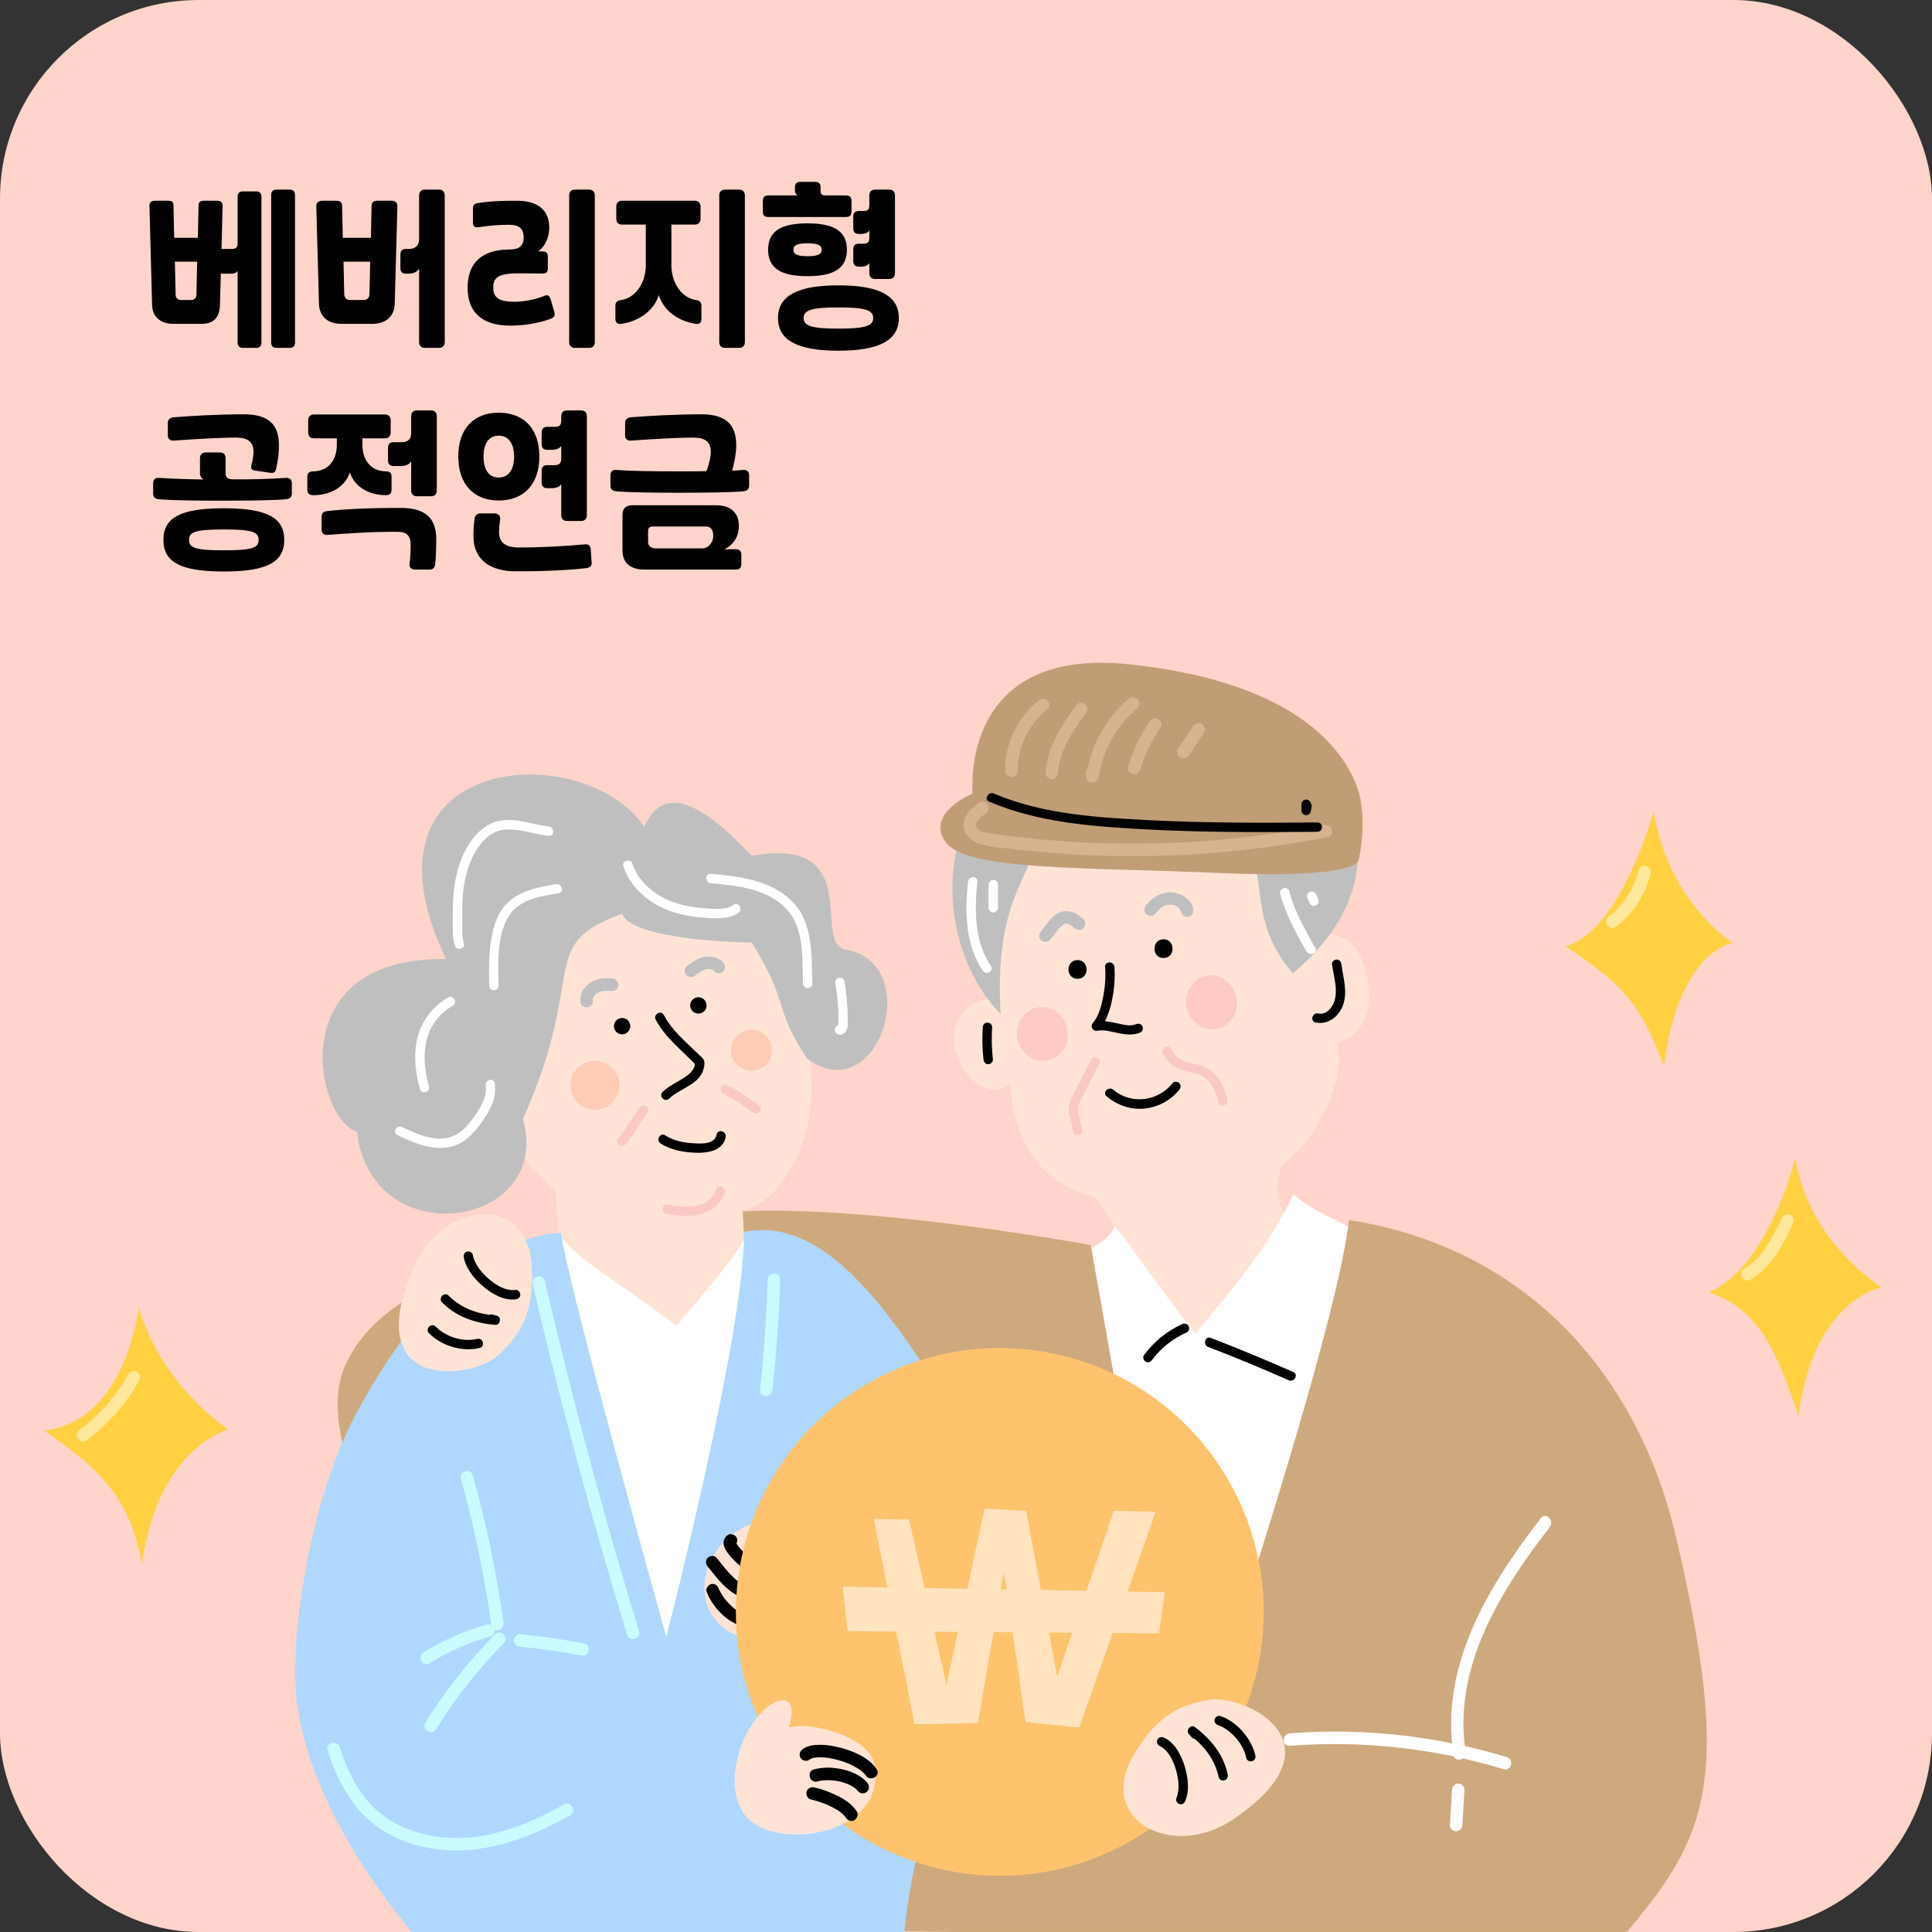 <svg width="350" height="350" viewBox="0 0 350 350" fill="none" xmlns="http://www.w3.org/2000/svg">
<rect x="0" y="0" width="350" height="350" fill="#333333" stroke="none"/>
<g clip-path="url(#clip0_644_1868)">
<rect width="350" height="350" rx="36" fill="#FFD4CA"/>
<path d="M264.358 291.688C259.363 269.442 270.463 229.809 248.761 229.13C237.887 228.79 228.101 219.287 232.462 210.792C238.012 207.076 244.083 195.92 242.18 188.999C248.353 186.915 248.591 181.161 247.538 176.505C246.212 170.604 242.916 168.123 237.298 169.845C229.46 150.929 214.746 134.29 194.256 141.72C182.85 145.866 171.399 160.953 179.112 180.9C166.075 183.913 176.088 201.764 182.963 196.418C184.164 209.67 190.394 214.779 198.583 216.965C210.182 233.094 199.727 233.321 188.661 241.544C163.866 259.973 183.835 292.957 187.131 323.686C195.91 327.889 223.174 312.824 238.589 305.326C288.348 315.542 264.358 291.688 264.358 291.688Z" fill="#FFE4D6"/>
<path d="M276.84 312.293C277.044 311.738 205.153 334.663 203.805 334.969C190.632 309.235 177.787 251.751 192.116 231.023C195.548 226.061 200.396 225.937 201.981 222.097C204.666 225.427 212.085 236.142 216.57 241.658C220.671 236.403 229.766 226.548 234.297 216.32C237.287 219.277 244.117 221.893 246.405 223.343C253.405 227.794 244.763 254.22 248.263 255.93C263.679 262.602 264.052 279.309 271.188 294.17C273.352 298.112 276.84 312.293 276.84 312.293Z" fill="white"/>
<path d="M235.27 132.262C250.969 149.105 248.308 164.453 234.24 176.313C224.634 165.643 231.193 154.52 223.626 155.301C211.303 156.57 195.162 156.83 186.644 148.72C189.793 158.529 179.803 159.039 181.275 183.698C174.638 176.947 171.228 165.677 173.007 155.347C174.57 146.319 179.304 132.059 197.02 136.215C212.084 126.848 226.005 136.748 235.27 132.262Z" fill="#BFBFBF"/>
<path d="M303.492 277.893C297.217 251.411 278.63 226.39 244.377 221.021C241.863 243.459 214.848 322.804 214.848 322.804L197.597 225.552C197.597 225.552 143.398 215.584 123.803 220.874C107.707 225.212 70.465 227.647 62.287 247.968C51.945 273.634 116.078 349.717 145.211 349.717C153.026 349.717 172.882 349.989 172.882 349.989C172.882 349.989 251.83 349.989 294.725 349.989C309.144 332.794 314.128 322.804 303.492 277.893Z" fill="#CEA97D"/>
<path d="M195.207 177.322C197.393 177.322 197.393 173.924 195.207 173.924C193.021 173.924 193.01 177.322 195.207 177.322Z" fill="black"/>
<path d="M210.782 173.56C212.968 173.56 212.968 170.162 210.782 170.162C208.596 170.162 208.596 173.56 210.782 173.56Z" fill="black"/>
<path d="M200.203 175.169C200.339 176.936 200.203 178.737 199.874 180.481C199.557 182.123 199.104 183.992 197.994 185.306C197.439 185.963 197.971 186.892 198.821 186.722C200.078 186.484 201.426 186.937 202.649 187.175C203.997 187.436 205.322 187.583 206.625 187.028C207.055 186.847 207.135 186.224 206.931 185.861C206.682 185.42 206.183 185.374 205.764 185.555C204.711 185.997 203.34 185.578 202.287 185.363C200.996 185.091 199.682 184.819 198.356 185.08C198.628 185.555 198.911 186.031 199.183 186.496C200.463 184.978 201.086 182.996 201.471 181.081C201.856 179.144 202.038 177.14 201.89 175.169C201.822 174.093 200.123 174.081 200.203 175.169Z" fill="black"/>
<path d="M196.272 166.549C195.57 165.903 194.721 165.258 193.747 165.11C192.931 164.986 192.115 165.122 191.413 165.575C190.813 165.96 190.326 166.481 189.884 167.036C189.624 167.364 189.374 167.693 189.125 168.021C189.069 168.101 189.001 168.18 188.944 168.259C188.797 168.452 189.08 168.089 188.944 168.259C188.819 168.406 188.706 168.565 188.582 168.712C188.196 169.165 188.106 169.879 188.582 170.309C189.001 170.695 189.771 170.796 190.179 170.309C190.428 170.015 190.666 169.709 190.904 169.403C190.994 169.29 191.085 169.165 191.175 169.052C191.232 168.984 191.277 168.916 191.334 168.848C191.357 168.814 191.526 168.61 191.402 168.758C191.277 168.905 191.47 168.667 191.493 168.644C191.538 168.588 191.583 168.531 191.628 168.474C191.719 168.361 191.81 168.259 191.912 168.146C192.104 167.931 192.353 167.75 192.546 167.546C192.365 167.738 192.433 167.636 192.523 167.568C192.58 167.534 192.625 167.5 192.682 167.466C192.738 167.432 192.795 167.41 192.84 167.376C193.022 167.274 192.569 167.455 192.818 167.387C192.886 167.364 192.954 167.353 193.022 167.33C193.135 167.296 193.271 167.342 192.954 167.33C193.078 167.342 193.203 167.319 193.327 167.319C193.554 167.319 193.078 167.262 193.282 167.319C193.361 167.342 193.441 167.353 193.52 167.376C193.554 167.387 193.588 167.398 193.622 167.41C193.735 167.455 193.713 167.444 193.565 167.387C193.622 167.387 193.735 167.466 193.781 167.5C193.939 167.591 194.086 167.693 194.245 167.795C194.449 167.931 194.154 167.716 194.336 167.863C194.449 167.965 194.562 168.055 194.675 168.157C195.117 168.554 195.853 168.622 196.272 168.157C196.669 167.716 196.737 166.979 196.272 166.549Z" fill="#BFBFBF"/>
<path d="M209.264 165.563C209.57 165.167 209.91 164.804 210.295 164.487C210.148 164.612 210.295 164.487 210.363 164.442C210.454 164.385 210.533 164.329 210.623 164.272C210.714 164.227 210.793 164.17 210.884 164.125C210.941 164.091 211.19 164.023 210.918 164.102C211.099 164.045 211.258 163.977 211.439 163.944C211.45 163.944 211.666 163.898 211.666 163.898C211.484 163.921 211.462 163.921 211.586 163.91C211.62 163.91 211.654 163.898 211.699 163.898C211.858 163.887 212.005 163.887 212.164 163.898C212.198 163.898 212.504 163.921 212.288 163.91C212.085 163.898 212.368 163.932 212.413 163.932C212.572 163.966 212.719 164.011 212.866 164.068C212.889 164.079 212.911 164.079 212.923 164.091C213.036 164.136 213.002 164.125 212.832 164.057C212.832 164.057 212.979 164.125 213.002 164.136C213.138 164.204 213.263 164.272 213.376 164.363C213.41 164.385 213.512 164.431 213.523 164.465C213.376 164.351 213.342 164.329 213.432 164.397C213.466 164.419 213.489 164.453 213.523 164.476C213.614 164.555 213.682 164.634 213.761 164.725C213.965 164.929 213.659 164.555 213.75 164.714C213.772 164.759 213.806 164.804 213.84 164.85C213.874 164.895 213.897 164.952 213.931 165.008C214.021 165.155 213.908 165.167 213.908 164.94C213.908 165.031 213.976 165.155 213.999 165.257C214.101 165.846 214.848 166.22 215.392 166.05C216.026 165.846 216.298 165.28 216.185 164.657C215.924 163.185 214.384 162.075 213.002 161.769C210.907 161.304 208.924 162.324 207.644 163.977C207.282 164.442 207.157 165.133 207.644 165.575C208.064 165.937 208.868 166.062 209.264 165.563Z" fill="#BFBFBF"/>
<path d="M214.984 182.554C215.561 185.193 218.053 186.903 220.534 186.348C223.014 185.805 224.555 183.211 223.966 180.572C223.388 177.932 220.908 176.233 218.416 176.777C215.946 177.321 214.406 179.903 214.984 182.554Z" fill="#FDCBC3"/>
<path d="M184.345 188.308C184.923 190.947 187.415 192.646 189.895 192.102C192.376 191.558 193.916 188.976 193.327 186.325C192.75 183.686 190.258 181.987 187.777 182.531C185.297 183.086 183.756 185.669 184.345 188.308Z" fill="#FDCBC3"/>
<path d="M193.587 148.268C197.688 147.01 201.89 145.923 206.217 146.24C210.555 146.569 214.293 148.585 218.438 149.627C221.757 150.454 225.303 150.601 228.576 149.502C232.167 148.302 234.987 145.81 237.252 142.831C237.909 141.959 236.437 141.109 235.78 141.97C233.481 144.994 230.456 147.418 226.684 148.256C223.128 149.049 219.435 148.336 216.071 147.101C212.379 145.742 208.754 144.507 204.778 144.473C200.803 144.428 196.917 145.47 193.146 146.614C192.092 146.942 192.545 148.585 193.587 148.268Z" fill="white"/>
<path d="M231.578 137.326C229.868 139.308 227.761 140.894 225.088 141.165C222.879 141.392 220.682 140.814 218.575 140.225C214.35 139.059 210.125 137.881 205.991 140.01C205.017 140.508 205.877 141.981 206.852 141.483C211.224 139.229 215.834 141.415 220.229 142.411C222.29 142.876 224.419 143.114 226.504 142.649C229.041 142.083 231.114 140.452 232.779 138.526C233.492 137.711 232.292 136.499 231.578 137.326Z" fill="white"/>
<path d="M210.669 190.846C211.224 191.933 212.107 192.862 213.16 193.462C214.406 194.176 215.777 194.153 217.102 194.606C219.209 195.331 220.285 197.664 220.727 199.692C220.965 200.757 222.596 200.304 222.369 199.239C221.871 196.951 220.67 194.584 218.552 193.406C217.329 192.726 215.947 192.76 214.656 192.296C213.546 191.888 212.662 191.027 212.13 189.985C211.631 189.011 210.17 189.872 210.669 190.846Z" fill="#FBC9C5"/>
<path d="M197.699 191.888C196.555 194.119 195.366 196.339 194.256 198.593C193.757 199.601 193.508 200.575 193.667 201.697C193.825 202.75 194.278 203.747 194.346 204.811C194.414 205.899 196.113 205.91 196.045 204.811C195.989 203.815 195.671 202.909 195.434 201.946C195.162 200.824 195.4 200.043 195.921 199.035C196.997 196.939 198.084 194.833 199.16 192.737C199.659 191.774 198.197 190.913 197.699 191.888Z" fill="#FBC9C5"/>
<path d="M200.474 198.615C202.389 200.224 204.903 201.107 207.406 200.824C209.842 200.552 212.107 199.34 213.636 197.414C213.919 197.052 213.987 196.565 213.636 196.214C213.342 195.919 212.719 195.851 212.435 196.214C209.819 199.521 204.948 200.178 201.675 197.414C200.848 196.712 199.636 197.902 200.474 198.615Z" fill="black"/>
<path d="M178.036 186.1C177.912 188.048 177.957 189.996 178.172 191.944C178.218 192.397 178.523 192.794 179.022 192.794C179.441 192.794 179.917 192.409 179.871 191.944C179.656 190.007 179.611 188.048 179.735 186.1C179.769 185.646 179.328 185.25 178.886 185.25C178.399 185.25 178.059 185.635 178.036 186.1Z" fill="black"/>
<path d="M241.308 174.67C241.569 176.653 242.271 178.748 241.897 180.764C241.625 182.203 240.493 183.947 238.794 183.596C237.729 183.381 237.264 185.012 238.341 185.238C240.629 185.703 242.611 184.106 243.324 182.022C244.151 179.598 243.324 177.106 243.007 174.682C242.951 174.229 242.656 173.832 242.158 173.832C241.75 173.821 241.252 174.217 241.308 174.67Z" fill="black"/>
<path d="M218.87 244.014C223.774 245.894 228.633 247.911 233.447 250.04C234.433 250.482 235.305 249.021 234.308 248.568C229.37 246.382 224.374 244.309 219.323 242.372C218.303 241.975 217.861 243.618 218.87 244.014Z" fill="black"/>
<path d="M214.146 239.89C211.394 241.113 209.026 243.084 207.237 245.508C206.965 245.882 207.18 246.46 207.543 246.675C207.973 246.924 208.426 246.743 208.709 246.369C210.318 244.183 212.526 242.472 215.007 241.362C215.426 241.181 215.528 240.57 215.313 240.196C215.064 239.754 214.565 239.697 214.146 239.89Z" fill="black"/>
<path d="M176.087 297.557C180.278 297.647 184.458 298.01 188.604 298.655C189.057 298.723 189.51 298.542 189.646 298.066C189.759 297.67 189.51 297.092 189.057 297.024C184.764 296.356 180.437 295.96 176.087 295.858C174.989 295.835 175 297.534 176.087 297.557Z" fill="black"/>
<path d="M171.262 152.504C174.921 157.737 195.671 157.069 221.01 158.156C246.348 159.244 246.099 155.879 246.099 155.879C246.178 155.868 247.945 148.075 245.77 142.367C242.134 132.852 230.592 123.054 204.484 120.336C173.527 117.108 176.212 143.748 176.212 143.748C176.212 143.748 167.603 147.282 171.262 152.504Z" fill="#C19D76"/>
<path d="M188.151 126.917C184.3 129.919 182.023 134.767 182.114 139.637C182.137 141.099 184.402 141.099 184.379 139.637C184.3 135.299 186.339 131.176 189.76 128.514C190.247 128.141 190.156 127.302 189.76 126.917C189.284 126.442 188.638 126.544 188.151 126.917Z" fill="#D8B390"/>
<path d="M194.879 127.846C192.285 131.505 189.714 135.379 189.397 139.989C189.352 140.6 189.952 141.121 190.53 141.121C191.175 141.121 191.617 140.6 191.662 139.989C191.945 135.843 194.505 132.275 196.827 128.99C197.178 128.492 196.918 127.733 196.42 127.439C195.865 127.11 195.242 127.348 194.879 127.846Z" fill="#D8B390"/>
<path d="M204.45 126.622C200.384 130.088 197.609 135.038 196.816 140.328C197.541 140.328 198.277 140.328 199.002 140.328C198.968 140.169 198.945 140.01 198.911 139.852C198.798 139.252 198.073 138.912 197.518 139.059C196.884 139.229 196.612 139.852 196.725 140.452C196.759 140.611 196.782 140.769 196.816 140.928C197.008 141.993 198.832 142.027 199.002 140.928C199.75 135.978 202.241 131.47 206.059 128.231C207.157 127.279 205.549 125.682 204.45 126.622Z" fill="#D8B390"/>
<path d="M208.301 130.7C206.568 133.169 205.255 135.933 204.394 138.821C204.224 139.41 204.598 140.056 205.187 140.214C205.787 140.384 206.41 140.01 206.58 139.421C207.384 136.703 208.607 134.177 210.25 131.832C210.601 131.334 210.34 130.575 209.842 130.28C209.287 129.963 208.653 130.201 208.301 130.7Z" fill="#D8B390"/>
<path d="M216.151 131.548C215.244 132.919 214.338 134.29 213.421 135.66C213.092 136.159 213.308 136.94 213.829 137.212C214.395 137.518 215.029 137.337 215.38 136.804C216.286 135.434 217.193 134.063 218.11 132.693C218.439 132.194 218.223 131.413 217.702 131.141C217.136 130.835 216.502 131.016 216.151 131.548Z" fill="#D8B390"/>
<path d="M177.436 145.402C176.009 146.422 174.434 147.758 174.559 149.684C174.661 151.338 175.997 152.357 177.458 152.844C179.577 153.558 182.034 153.637 184.243 153.886C186.769 154.181 189.306 154.419 191.855 154.611C202.287 155.381 212.798 155.245 223.208 154.203C229.018 153.626 234.784 152.765 240.515 151.644C241.942 151.36 241.342 149.174 239.915 149.457C228.667 151.666 217.227 152.799 205.764 152.833C200.123 152.855 194.483 152.606 188.865 152.097C185.976 151.836 183.088 151.519 180.222 151.1C179.316 150.964 177.877 150.896 177.187 150.194C176.122 149.118 177.764 147.928 178.58 147.351C179.758 146.512 178.625 144.553 177.436 145.402Z" fill="#D8B390"/>
<path d="M233.651 316.268C246.722 315.26 259.838 316.699 272.377 320.505C273.77 320.935 274.371 318.749 272.978 318.319C260.269 314.456 246.892 312.984 233.639 314.003C232.201 314.116 232.189 316.382 233.651 316.268Z" fill="white"/>
<path d="M279.151 275.016C269.648 287.294 260.79 301.758 263.328 317.967C263.554 319.406 265.74 318.794 265.514 317.367C263.124 302.087 271.823 288.166 280.76 276.624C281.632 275.48 280.035 273.872 279.151 275.016Z" fill="white"/>
<path d="M263.044 324.243C262.919 326.372 262.783 328.49 262.659 330.62C262.625 331.209 263.202 331.775 263.791 331.752C264.437 331.718 264.89 331.254 264.924 330.62C265.049 328.49 265.185 326.372 265.309 324.243C265.343 323.654 264.765 323.087 264.176 323.11C263.531 323.144 263.089 323.608 263.044 324.243Z" fill="white"/>
<path d="M179.191 145.221C187.992 148.981 197.665 149.706 207.123 150.227C217.623 150.805 228.146 150.782 238.657 150.691C239.745 150.68 239.756 148.981 238.657 148.992C228.52 149.083 218.371 149.106 208.245 148.585C198.764 148.098 188.887 147.531 180.041 143.748C179.055 143.329 178.183 144.801 179.191 145.221Z" fill="black"/>
<path d="M235.961 145.798C235.905 146.07 235.859 146.33 235.803 146.602C236.358 146.682 236.913 146.749 237.468 146.829C237.468 146.455 237.479 146.07 237.479 145.696C237.479 145.481 237.377 145.243 237.23 145.096C237.15 145.016 237.06 144.96 236.958 144.915C236.856 144.858 236.743 144.835 236.629 144.847C236.414 144.858 236.176 144.926 236.029 145.096C235.871 145.266 235.78 145.47 235.78 145.696C235.78 146.07 235.769 146.455 235.769 146.829C235.769 146.942 235.791 147.055 235.837 147.157C235.87 147.259 235.927 147.35 236.018 147.429C236.074 147.474 236.131 147.52 236.188 147.565C236.29 147.622 236.392 147.656 236.505 147.667C236.584 147.69 236.652 147.69 236.731 147.667C236.845 147.667 236.947 147.633 237.048 147.565C237.23 147.452 237.4 147.271 237.434 147.055C237.49 146.783 237.536 146.523 237.592 146.251C237.626 146.138 237.637 146.025 237.604 145.911C237.604 145.798 237.57 145.696 237.502 145.594C237.445 145.492 237.377 145.413 237.286 145.356C237.207 145.277 237.105 145.232 236.992 145.209C236.777 145.164 236.527 145.175 236.335 145.3C236.176 145.402 236.006 145.583 235.961 145.798Z" fill="black"/>
<path d="M175.363 159.719C174.786 165.213 174.853 171.114 178.048 175.872C178.648 176.778 180.12 175.928 179.52 175.011C176.485 170.491 176.519 164.93 177.062 159.719C177.175 158.632 175.476 158.643 175.363 159.719Z" fill="white"/>
<path d="M179.089 160.241C179.089 161.646 179.089 163.039 179.089 164.443C179.089 164.885 179.474 165.315 179.938 165.293C180.403 165.27 180.788 164.919 180.788 164.443C180.788 163.039 180.788 161.646 180.788 160.241C180.788 159.799 180.403 159.369 179.938 159.391C179.485 159.414 179.089 159.765 179.089 160.241Z" fill="white"/>
<path d="M231.929 161.917C232.416 163.797 233.152 165.609 234.001 167.365C234.409 168.214 234.851 169.041 235.293 169.868C235.768 170.74 236.199 171.646 236.765 172.462C237.388 173.357 238.861 172.507 238.238 171.601C237.705 170.842 237.298 169.993 236.856 169.177C236.403 168.35 235.961 167.523 235.553 166.674C234.738 164.998 234.035 163.276 233.571 161.464C233.299 160.41 231.657 160.852 231.929 161.917Z" fill="white"/>
<path d="M236.891 162.777C237.027 163.083 237.151 163.389 237.287 163.695C237.344 163.797 237.412 163.876 237.502 163.933C237.582 164.012 237.684 164.057 237.797 164.08C237.91 164.114 238.023 164.125 238.137 164.091C238.25 164.091 238.352 164.057 238.454 163.989C238.635 163.876 238.794 163.695 238.839 163.48C238.85 163.4 238.861 163.332 238.873 163.253C238.873 163.095 238.839 162.959 238.76 162.823C238.624 162.517 238.499 162.211 238.363 161.905C238.306 161.803 238.239 161.724 238.148 161.667C238.069 161.588 237.967 161.543 237.853 161.52C237.74 161.486 237.627 161.475 237.514 161.509C237.4 161.509 237.298 161.543 237.196 161.611C237.015 161.724 236.857 161.905 236.811 162.12C236.8 162.2 236.789 162.268 236.777 162.347C236.777 162.494 236.811 162.641 236.891 162.777Z" fill="white"/>
<path d="M124.641 156.083C102.282 144.621 87.965 171.363 87.715 191.865C87.557 205.095 99.971 214.621 100.719 216.014C101.285 224.158 101.285 229.878 103.867 242.168C106.257 253.574 127.914 245.328 134.529 246.291C135.311 240.31 135.13 228.7 134.541 219.344C137.825 218.347 140.872 216.433 144.089 210.124C152.335 193.983 142.175 165.077 124.641 156.083Z" fill="#FFE4D6"/>
<path d="M101.308 223.5C66.104 232.392 86.152 298.484 89.199 320.458C122.024 323.686 116.735 322.531 151.486 320.82C152.89 309.414 152.052 267.448 148.914 259.633C137.655 231.599 140.544 227.68 135.232 223.806C133.295 227.816 126.385 235.552 122.545 240.218C113.756 233.354 103.505 227.623 101.308 223.5Z" fill="white"/>
<path d="M125.162 182.746C125.502 183.493 126.374 183.822 127.122 183.493C127.869 183.165 128.209 182.281 127.869 181.534C127.541 180.786 126.657 180.447 125.91 180.786C125.162 181.126 124.822 181.998 125.162 182.746Z" fill="black"/>
<path d="M111.343 186.507C111.683 187.254 112.555 187.594 113.303 187.254C114.05 186.926 114.39 186.042 114.05 185.295C113.722 184.547 112.838 184.219 112.091 184.547C111.355 184.887 111.015 185.77 111.343 186.507Z" fill="black"/>
<path d="M103.935 198.853C105.181 200.971 107.9 201.685 110.018 200.45C112.136 199.204 112.85 196.486 111.615 194.368C110.369 192.25 107.651 191.525 105.533 192.771C103.414 194.005 102.701 196.735 103.935 198.853Z" fill="#FFCCB5"/>
<path d="M132.909 192.148C133.951 193.927 136.228 194.516 138.006 193.485C139.785 192.443 140.385 190.166 139.343 188.388C138.312 186.621 136.035 186.02 134.257 187.051C132.479 188.093 131.878 190.37 132.909 192.148Z" fill="#FFCCB5"/>
<path d="M116.723 149.796C120.71 140.565 129.296 147.746 136.183 155.041C156.888 151.303 146.977 170.943 153.15 172.008C167.626 174.5 159.142 201.447 146.162 191.717C139.921 182.236 143.171 181.987 136.183 170.762C124.459 170.513 113.722 168.803 112.725 165.518C96.947 171.317 106.688 175.848 94.76 202.693C100.254 222.651 67.168 227.419 64.699 205.026C57.189 202.817 50.846 173.254 80.794 173.753C62.807 136.023 105.906 133.61 116.723 149.796Z" fill="#BFBFBF"/>
<path d="M101.625 223.342C89.437 224.112 76.683 233.649 64.665 255.804C56.793 270.325 53.225 292.277 53.497 304.193C54.029 327.152 75.029 350.44 75.029 350.44H163.809C163.809 350.44 165.803 326.767 172.633 324.162C182.091 340.767 204.518 322.78 207.531 312.178C212.367 295.154 199.795 273.587 174.298 256.382C168.623 252.553 154.204 219.06 134.778 223.183C135.05 240.808 120.71 296.558 120.71 296.558C120.71 296.558 102.689 232.154 101.625 223.342Z" fill="#AFD7FF"/>
<path d="M118.796 184.739C120.586 188.08 123.599 190.312 126.148 193.019C126.068 192.815 125.978 192.622 125.898 192.418C125.978 193.834 124.788 194.695 123.701 195.375C122.466 196.156 121.096 196.791 120.031 197.821C119.25 198.58 120.45 199.781 121.232 199.022C123.18 197.13 126.94 196.451 127.529 193.381C127.597 193.03 127.677 192.543 127.563 192.192C127.416 191.727 126.873 191.32 126.533 190.98C125.785 190.244 125.015 189.53 124.256 188.805C122.704 187.333 121.277 185.781 120.258 183.878C119.748 182.915 118.275 183.776 118.796 184.739Z" fill="black"/>
<path d="M100.741 160.172C97.06 160.75 92.971 161.6 90.796 164.952C89.584 166.81 89.109 169.132 88.837 171.295C88.531 173.708 88.576 176.143 88.621 178.579C88.644 179.666 90.343 179.677 90.32 178.579C90.241 174.524 89.958 169.687 92.11 166.062C93.956 162.959 97.921 162.325 101.194 161.815C102.27 161.645 101.817 160.003 100.741 160.172Z" fill="white"/>
<path d="M99.393 149.717C96.505 149.423 93.685 148.199 90.751 148.652C87.999 149.071 85.971 151.156 84.623 153.466C83.207 155.913 82.505 158.688 82.211 161.486C82.041 163.105 82.007 164.736 82.029 166.368C82.052 167.942 81.893 169.777 82.392 171.295C82.732 172.325 84.374 171.884 84.034 170.842C83.604 169.55 83.762 167.931 83.74 166.571C83.717 165.144 83.728 163.717 83.842 162.301C84.046 159.662 84.635 156.989 85.926 154.644C87.16 152.401 89.029 150.374 91.737 150.261C94.33 150.159 96.845 151.156 99.405 151.427C100.469 151.529 100.469 149.83 99.393 149.717Z" fill="white"/>
<path d="M81.157 180.718C78.676 182.134 76.773 184.422 75.878 187.14C74.814 190.369 75.165 194.061 76.071 197.278C76.365 198.331 78.008 197.878 77.713 196.825C76.909 193.948 76.558 190.708 77.453 187.82C78.189 185.43 79.865 183.425 82.029 182.191C82.958 181.647 82.108 180.174 81.157 180.718Z" fill="white"/>
<path d="M72.005 205.637C75.743 207.438 80.342 209.318 84.148 206.611C85.79 205.445 87.036 203.734 88.101 202.058C89.222 200.28 89.97 198.343 89.63 196.225C89.46 195.149 87.817 195.602 87.987 196.678C88.271 198.445 87.342 200.132 86.402 201.548C85.496 202.919 84.465 204.369 83.072 205.286C79.843 207.438 75.947 205.649 72.855 204.165C71.881 203.689 71.02 205.162 72.005 205.637Z" fill="white"/>
<path d="M112.929 156.944C114.22 160.75 117.346 163.468 121.027 164.895C123.112 165.711 125.343 166.085 127.574 166.243C129.591 166.379 132.003 166.606 133.759 165.382C134.654 164.759 133.804 163.287 132.898 163.91C131.426 164.941 129.273 164.657 127.574 164.533C125.615 164.397 123.655 164.046 121.809 163.366C118.592 162.188 115.693 159.798 114.571 156.479C114.22 155.46 112.578 155.902 112.929 156.944Z" fill="white"/>
<path d="M128.763 160.002C133.464 160.433 138.731 160.931 142.254 164.454C145.799 167.988 145.301 173.572 145.471 178.182C145.516 179.269 147.215 179.281 147.17 178.182C146.977 173.073 147.373 167.161 143.454 163.253C139.581 159.391 133.928 158.779 128.763 158.303C127.676 158.201 127.687 159.9 128.763 160.002Z" fill="white"/>
<path d="M151.339 178.204C151.588 179.586 151.746 180.99 151.826 182.395C151.871 183.109 151.882 183.822 151.882 184.536C151.882 184.864 151.882 185.193 151.871 185.521C151.871 185.453 151.871 185.974 151.86 185.827C151.871 186.042 151.678 185.827 151.995 185.782C152.143 185.782 152.301 185.782 152.449 185.782C152.46 185.793 152.483 185.793 152.494 185.804C151.554 185.238 150.693 186.711 151.633 187.277C152.471 187.775 153.264 187.096 153.491 186.28C153.604 185.861 153.57 185.374 153.57 184.944C153.581 184.445 153.57 183.958 153.559 183.46C153.502 181.545 153.298 179.631 152.97 177.751C152.89 177.298 152.335 177.049 151.928 177.162C151.452 177.287 151.259 177.751 151.339 178.204Z" fill="white"/>
<path d="M115.851 200.676C114.594 202.601 113.291 204.493 111.943 206.351C111.671 206.724 111.875 207.302 112.249 207.517C112.679 207.766 113.144 207.585 113.416 207.211C114.764 205.354 116.066 203.462 117.323 201.537C117.573 201.151 117.403 200.596 117.018 200.37C116.599 200.132 116.1 200.291 115.851 200.676Z" fill="#FBC9C5"/>
<path d="M130.995 198.105C132.932 199.147 134.801 200.325 136.568 201.639C136.942 201.911 137.519 201.695 137.734 201.333C137.984 200.903 137.802 200.45 137.429 200.166C135.662 198.852 133.793 197.674 131.856 196.632C131.448 196.417 130.927 196.53 130.689 196.938C130.463 197.323 130.587 197.878 130.995 198.105Z" fill="#FBC9C5"/>
<path d="M110.89 177.264C109.576 177.128 108.126 177.23 106.982 177.966C105.872 178.68 104.989 179.994 105.136 181.364C105.17 181.67 105.238 181.942 105.465 182.169C105.657 182.361 105.986 182.509 106.269 182.497C106.824 182.475 107.47 181.999 107.402 181.364C107.39 181.251 107.379 181.138 107.39 181.025C107.39 180.991 107.413 180.764 107.39 180.979C107.368 181.183 107.39 180.979 107.402 180.934C107.424 180.855 107.515 180.696 107.504 180.617C107.515 180.685 107.39 180.855 107.492 180.674C107.515 180.628 107.549 180.572 107.571 180.526C107.605 180.481 107.628 180.424 107.662 180.379C107.673 180.356 107.685 180.345 107.696 180.322C107.741 180.254 107.719 180.288 107.628 180.413C107.685 180.39 107.809 180.209 107.866 180.153C107.911 180.107 107.945 180.073 107.991 180.039C108.013 180.028 108.025 180.005 108.047 179.994C108.115 179.937 108.081 179.96 107.957 180.062C108.025 180.062 108.183 179.915 108.251 179.869C108.353 179.813 108.489 179.767 108.591 179.699C108.534 179.733 108.398 179.779 108.534 179.722C108.614 179.699 108.682 179.665 108.761 179.643C108.885 179.609 109.01 179.575 109.146 179.552C109.203 179.541 109.248 179.53 109.304 179.518C109.565 179.473 109.123 179.53 109.282 179.518C109.826 179.473 110.369 179.473 110.913 179.53C111.502 179.598 112.068 178.963 112.046 178.397C111.989 177.729 111.525 177.332 110.89 177.264Z" fill="#BFBFBF"/>
<path d="M125.74 176.856C126.136 176.561 126.522 176.267 126.952 176.017C127.054 175.961 127.145 175.904 127.246 175.847C127.292 175.825 127.348 175.791 127.394 175.768C127.405 175.768 127.654 175.655 127.496 175.723C127.348 175.78 127.53 175.712 127.564 175.7C127.62 175.678 127.666 175.666 127.722 175.644C127.835 175.61 127.949 175.576 128.062 175.553C128.107 175.542 128.164 175.542 128.198 175.53C128.153 175.553 127.949 175.553 128.107 175.542C128.198 175.53 128.3 175.53 128.39 175.53C128.447 175.53 128.515 175.53 128.572 175.542C128.606 175.542 128.776 175.564 128.594 175.542C128.413 175.519 128.708 175.564 128.764 175.576C128.866 175.598 128.968 175.655 129.07 175.666C129.025 175.655 128.855 175.564 128.991 175.632C129.036 175.655 129.07 175.678 129.115 175.7C129.161 175.723 129.195 175.746 129.229 175.78C129.399 175.881 129.104 175.655 129.195 175.757C129.263 175.836 129.342 175.904 129.41 175.983C129.784 176.448 130.622 176.402 131.007 175.983C131.46 175.496 131.415 174.873 131.007 174.386C130.203 173.412 128.855 173.152 127.666 173.344C126.499 173.525 125.502 174.228 124.585 174.907C124.335 175.089 124.143 175.281 124.064 175.587C123.984 175.859 124.018 176.221 124.177 176.459C124.494 176.912 125.23 177.229 125.74 176.856Z" fill="#BFBFBF"/>
<path d="M119.669 207.144C121.583 208.379 123.871 208.753 126.114 208.832C128.198 208.9 130.995 208.481 131.46 205.989C131.664 204.924 130.021 204.46 129.818 205.536C129.466 207.382 126.963 207.19 125.57 207.11C123.792 207.008 122.025 206.657 120.518 205.683C119.612 205.083 118.762 206.555 119.669 207.144Z" fill="black"/>
<path d="M120.62 219.853C122.852 220.215 125.264 220.612 127.462 219.83C129.24 219.185 130.814 217.871 131.301 215.979C131.573 214.914 129.931 214.473 129.659 215.526C129.308 216.919 128.073 217.871 126.748 218.278C124.913 218.856 122.931 218.516 121.073 218.222C120.62 218.154 120.156 218.335 120.031 218.811C119.918 219.207 120.167 219.774 120.62 219.853Z" fill="#FBC9C5"/>
<path d="M145.63 291.528C147.25 286.68 147.012 281.085 145.29 278.015C140.363 272.397 130.565 276.769 128.153 284.245C124.324 297.203 142.243 301.688 145.63 291.528Z" fill="#FFE4D6"/>
<path d="M136.082 292.434C136.025 292.446 135.957 292.457 135.9 292.468C136.036 292.457 136.059 292.446 135.98 292.457C135.889 292.457 135.798 292.468 135.708 292.48C135.606 292.48 135.504 292.48 135.391 292.48C135.323 292.48 135.051 292.434 135.334 292.48C134.972 292.423 134.62 292.321 134.281 292.185C134.53 292.287 134.213 292.151 134.167 292.129C134.088 292.083 133.997 292.038 133.918 291.993C133.737 291.891 133.556 291.789 133.386 291.664C133.307 291.608 133.227 291.551 133.148 291.494C132.887 291.313 133.318 291.641 133.069 291.438C132.899 291.302 132.74 291.166 132.582 291.019C132.276 290.747 131.993 290.452 131.721 290.135C131.596 289.988 131.472 289.841 131.347 289.693C131.506 289.886 131.324 289.671 131.29 289.625C131.222 289.535 131.166 289.455 131.098 289.365C130.894 289.07 130.701 288.764 130.52 288.447C130.441 288.311 130.373 288.175 130.305 288.028C130.271 287.96 130.248 287.892 130.214 287.824C130.124 287.632 130.316 288.074 130.203 287.779C129.988 287.224 129.433 286.782 128.81 286.986C128.277 287.156 127.79 287.79 128.017 288.379C128.663 290.044 129.784 291.574 131.12 292.74C132.661 294.088 134.586 295.04 136.671 294.609C137.248 294.485 137.645 293.771 137.464 293.216C137.282 292.604 136.705 292.298 136.082 292.434Z" fill="black"/>
<path d="M136.376 287.44C136.183 287.451 135.979 287.417 135.787 287.428C135.696 287.417 135.73 287.428 135.866 287.44C135.821 287.428 135.775 287.428 135.73 287.417C135.628 287.394 135.526 287.372 135.424 287.349C135.243 287.304 135.073 287.236 134.903 287.179C135.152 287.27 134.869 287.168 134.835 287.145C134.744 287.1 134.665 287.066 134.586 287.021C134.416 286.93 134.257 286.828 134.087 286.726C134.008 286.669 133.929 286.624 133.85 286.567C133.816 286.545 133.555 286.352 133.646 286.42C133.748 286.5 133.51 286.318 133.487 286.296C133.397 286.216 133.306 286.148 133.215 286.069C133.068 285.933 132.921 285.797 132.774 285.661C131.675 284.608 130.769 283.385 129.817 282.207C129.432 281.731 128.617 281.81 128.22 282.207C127.744 282.682 127.835 283.328 128.22 283.804C129.24 285.061 130.202 286.364 131.392 287.462C132.751 288.708 134.461 289.807 136.387 289.716C136.976 289.682 137.542 289.218 137.52 288.584C137.486 287.983 137.01 287.406 136.376 287.44Z" fill="black"/>
<path d="M137.52 283.362C137.135 283.192 136.784 282.943 136.455 282.693C136.364 282.625 136.013 282.354 136.33 282.603C136.217 282.512 136.115 282.433 136.002 282.342C135.764 282.15 135.538 281.957 135.311 281.753C134.881 281.368 134.462 280.949 134.076 280.519C133.986 280.417 133.895 280.315 133.816 280.213C133.782 280.167 133.748 280.111 133.703 280.077C133.703 280.077 133.884 280.326 133.793 280.19C133.771 280.156 133.748 280.122 133.725 280.088C133.601 279.907 133.476 279.726 133.374 279.533C133.317 279.42 133.306 279.261 133.397 279.612C133.385 279.567 133.363 279.522 133.351 279.488C133.34 279.443 133.329 279.409 133.318 279.363C133.261 279.159 133.351 279.669 133.34 279.51C133.329 279.386 133.408 279.261 133.306 279.669C133.351 279.499 133.25 279.782 133.227 279.828C133.306 279.658 133.136 279.93 133.114 279.964C133.25 279.794 132.91 280.099 133 280.043C133.499 279.714 133.748 279.023 133.408 278.491C133.091 277.993 132.389 277.732 131.856 278.083C131.188 278.525 130.95 279.25 131.143 280.009C131.301 280.621 131.686 281.153 132.072 281.64C132.898 282.705 133.94 283.611 135.005 284.426C135.436 284.755 135.889 285.095 136.387 285.321C136.919 285.57 137.633 285.491 137.939 284.913C138.188 284.404 138.086 283.622 137.52 283.362Z" fill="black"/>
<path d="M96.516 232.663C101.488 254.014 107.186 275.184 113.597 296.138C114.027 297.532 116.213 296.931 115.783 295.538C109.372 274.583 103.675 253.413 98.702 232.062C98.374 230.635 96.188 231.235 96.516 232.663Z" fill="#C9FBFF"/>
<path d="M139.082 231.791C138.867 238.485 138.391 245.157 137.678 251.805C137.519 253.255 139.785 253.244 139.943 251.805C140.657 245.157 141.133 238.474 141.348 231.791C141.393 230.33 139.128 230.341 139.082 231.791Z" fill="#C9FBFF"/>
<path d="M83.49 267.891C85.914 276.646 87.772 285.549 89.04 294.554C89.244 295.992 91.43 295.381 91.227 293.954C89.958 284.949 88.112 276.046 85.676 267.29C85.28 265.886 83.094 266.486 83.49 267.891Z" fill="#C9FBFF"/>
<path d="M88.203 294.305C84.148 295.415 80.263 297.114 76.706 299.346C75.471 300.116 76.604 302.075 77.85 301.305C81.259 299.176 84.929 297.556 88.814 296.491C90.207 296.106 89.607 293.92 88.203 294.305Z" fill="#C9FBFF"/>
<path d="M89.675 296.083C84.884 300.92 80.636 306.3 77.057 312.088C76.287 313.334 78.246 314.467 79.016 313.232C79.153 313.006 79.3 312.779 79.436 312.552C80.206 311.307 78.246 310.174 77.476 311.408C77.34 311.635 77.193 311.862 77.057 312.088C77.714 312.473 78.36 312.847 79.016 313.232C82.505 307.603 86.617 302.392 91.284 297.68C92.303 296.638 90.706 295.041 89.675 296.083Z" fill="#C9FBFF"/>
<path d="M94.228 298.325C97.932 298.688 101.602 299.209 105.261 299.9C105.861 300.013 106.484 299.73 106.654 299.107C106.801 298.552 106.461 297.827 105.861 297.714C102.01 296.989 98.125 296.434 94.228 296.049C93.617 295.992 93.096 296.615 93.096 297.181C93.096 297.861 93.617 298.269 94.228 298.325Z" fill="#C9FBFF"/>
<path d="M59.342 317.095C60.667 321.252 62.559 325.329 65.594 328.524C68.55 331.627 72.515 333.655 76.672 334.583C85.971 336.668 95.248 333.417 103.29 328.875C104.559 328.161 103.415 326.202 102.146 326.915C94.795 331.061 86.254 334.244 77.714 332.488C73.908 331.706 70.284 330.019 67.52 327.244C64.564 324.276 62.785 320.425 61.528 316.483C61.086 315.113 58.9 315.702 59.342 317.095Z" fill="#C9FBFF"/>
<path d="M227.64 302.993C233.707 277.302 217.797 251.557 192.106 245.491C166.415 239.424 140.67 255.333 134.603 281.025C128.537 306.716 144.446 332.461 170.137 338.527C195.829 344.594 221.574 328.685 227.64 302.993Z" fill="#FFC36E"/>
<path d="M152.663 287.453L211.008 288.439L209.954 295.892L153.581 295.495L152.663 287.453Z" fill="#FFE4BF"/>
<path d="M158.293 275.186L164.67 275.265L171.466 305.236L178.375 273.283L185.885 273.736L191.526 303.764L201.777 273.691L209.377 273.872L195.49 312.961L185.783 311.942L181.875 284.746L177.141 312.157L165.689 312.35L158.293 275.186Z" fill="#FFE4BF"/>
<path d="M90.127 245.634C94.896 241.443 96.686 237.037 96.346 229.448C95.745 216.298 80.182 217.351 74.859 229.754C65.174 252.34 85.336 249.836 90.127 245.634Z" fill="#FFE4D6"/>
<path d="M77.713 241.522C79.978 243.822 83.761 244.966 86.899 244.195C87.964 243.935 87.51 242.293 86.446 242.553C83.886 243.176 80.737 242.179 78.913 240.31C78.143 239.54 76.943 240.741 77.713 241.522Z" fill="black"/>
<path d="M80.081 235.927C82.652 238.566 86.129 239.721 89.731 240.016C90.671 240.095 90.909 238.498 89.958 238.351C89.686 238.305 89.46 238.181 89.199 238.135C88.746 238.056 88.281 238.249 88.157 238.724C88.044 239.132 88.293 239.698 88.746 239.766C89.006 239.812 89.244 239.948 89.505 239.982C89.584 239.427 89.652 238.872 89.731 238.317C86.582 238.056 83.536 237.025 81.281 234.715C80.523 233.944 79.322 235.145 80.081 235.927Z" fill="black"/>
<path d="M84.022 227.782C84.396 229.855 85.97 231.735 87.533 233.049C89.108 234.374 91.26 235.677 93.412 235.382C93.865 235.326 94.261 235.031 94.261 234.533C94.261 234.125 93.865 233.627 93.412 233.683C91.713 233.91 89.969 232.902 88.643 231.769C87.284 230.603 85.97 229.062 85.653 227.329C85.574 226.876 85.019 226.627 84.611 226.74C84.135 226.876 83.931 227.329 84.022 227.782Z" fill="black"/>
<path d="M219.163 307.931C212.888 308.906 209.014 311.647 205.219 318.239C198.661 329.656 212.344 337.132 223.501 329.52C243.821 315.679 225.461 306.957 219.163 307.931Z" fill="#FFE4D6"/>
<path d="M227.42 318.035C227.08 316.415 226.197 314.931 225.121 313.686C224.045 312.44 222.663 311.409 221.088 310.876C220.658 310.729 220.159 311.046 220.046 311.465C219.922 311.93 220.205 312.36 220.635 312.508C221.858 312.927 223.014 313.833 223.92 314.875C224.815 315.906 225.494 317.14 225.778 318.477C225.868 318.93 226.401 319.19 226.82 319.066C227.284 318.953 227.511 318.477 227.42 318.035Z" fill="black"/>
<path d="M222.414 321.467C221.667 317.865 219.333 315.034 216.456 312.859C215.697 312.281 214.701 313.561 215.425 314.195C215.629 314.365 215.754 314.615 215.946 314.785C216.286 315.09 216.807 315.124 217.147 314.785C217.453 314.479 217.498 313.89 217.147 313.584C216.943 313.414 216.83 313.165 216.626 312.995C216.286 313.437 215.935 313.89 215.595 314.331C218.121 316.257 220.115 318.772 220.772 321.932C220.862 322.385 221.395 322.645 221.814 322.521C222.289 322.385 222.505 321.92 222.414 321.467Z" fill="black"/>
<path d="M214.734 326.236C215.539 324.277 215.199 321.842 214.587 319.882C213.964 317.911 212.831 315.702 210.872 314.785C210.453 314.592 209.954 314.672 209.705 315.091C209.49 315.453 209.592 316.054 210.011 316.257C211.619 317.005 212.492 318.851 212.99 320.471C213.5 322.159 213.783 324.13 213.103 325.795C212.933 326.225 213.296 326.724 213.692 326.837C214.179 326.961 214.564 326.667 214.734 326.236Z" fill="black"/>
<path d="M136.828 330.484C132.932 328.048 132.819 323.155 133.306 320.029C135.084 308.623 145.901 303.514 142.877 312.95C147.147 311.772 157.262 314.762 158.293 319.293C161 331.197 144.111 335.037 136.828 330.484Z" fill="#FFE4D6"/>
<path d="M158.814 320.515C157.432 318.408 154.725 317.298 152.392 316.653C151.134 316.313 149.82 316.075 148.518 316.086C147.476 316.086 146.286 316.234 145.414 316.868C144.927 317.23 144.678 317.853 145.007 318.42C145.29 318.907 146.06 319.19 146.558 318.827C146.626 318.782 146.694 318.725 146.762 318.691C146.785 318.68 147.079 318.533 146.943 318.59C146.807 318.646 147.079 318.544 147.113 318.533C147.204 318.499 147.306 318.476 147.408 318.454C147.782 318.363 148.087 318.352 148.631 318.352C149.741 318.363 150.693 318.544 151.78 318.839C152.867 319.133 153.898 319.518 154.884 320.062C155.11 320.187 155.337 320.323 155.552 320.47C155.767 320.606 155.914 320.708 156.016 320.798C156.186 320.946 156.356 321.093 156.515 321.251C156.605 321.342 156.684 321.433 156.764 321.523C156.82 321.591 156.809 321.58 156.741 321.489C156.775 321.546 156.82 321.591 156.854 321.648C157.659 322.871 159.618 321.738 158.814 320.515Z" fill="black"/>
<path d="M157.103 322.941C155.982 321.649 154.283 320.902 152.64 320.539C150.953 320.154 149.14 320.086 147.464 320.539C146.06 320.925 146.66 323.111 148.064 322.726C148.223 322.68 148.393 322.646 148.563 322.612C148.653 322.601 148.733 322.578 148.823 322.567C149.016 322.533 148.551 322.59 148.891 322.556C149.242 322.522 149.594 322.499 149.956 322.499C150.33 322.499 150.692 322.522 151.066 322.556C151.338 322.578 151.644 322.635 152.051 322.726C152.788 322.895 153.433 323.111 153.977 323.382C154.305 323.552 154.611 323.734 154.906 323.949C154.815 323.881 154.872 323.915 154.928 323.971C154.996 324.028 155.064 324.085 155.121 324.141C155.257 324.266 155.393 324.402 155.506 324.549C155.914 325.014 156.695 324.957 157.103 324.549C157.556 324.085 157.5 323.405 157.103 322.941Z" fill="black"/>
<path d="M155.211 328.15C154.305 326.757 152.833 325.828 151.349 325.149C150.126 324.582 148.834 324.095 147.509 323.801C146.931 323.665 146.252 323.982 146.116 324.594C145.98 325.171 146.286 325.851 146.909 325.987C147.407 326.1 147.894 326.247 148.381 326.406C148.687 326.508 148.993 326.61 149.299 326.734C149.457 326.791 149.627 326.859 149.786 326.927C150.024 327.029 149.627 326.848 149.842 326.95C149.933 326.995 150.035 327.029 150.126 327.074C150.805 327.38 151.462 327.731 152.074 328.162C152.142 328.207 152.221 328.263 152.289 328.32C152.527 328.49 152.108 328.173 152.334 328.354C152.459 328.467 152.595 328.569 152.719 328.694C152.833 328.807 152.957 328.92 153.059 329.045C153.093 329.09 153.127 329.124 153.161 329.17C153.071 329.056 153.059 329.034 153.105 329.09C153.15 329.17 153.206 329.238 153.252 329.317C153.569 329.815 154.271 330.064 154.804 329.725C155.302 329.385 155.562 328.683 155.211 328.15Z" fill="black"/>
<path d="M325.228 209.84C325.228 209.84 320.516 229.356 309.552 234.136C318.67 237.07 321.909 244.953 325.795 256.484C328.592 235.257 340.916 233.207 340.916 233.207C340.916 233.207 327.788 225.335 325.228 209.84Z" fill="#FFD142"/>
<path d="M322.872 220.543C321.207 224.009 319.395 227.804 315.963 229.854C314.717 230.602 315.85 232.561 317.107 231.814C320.89 229.548 322.974 225.527 324.821 221.687C325.081 221.132 324.968 220.464 324.413 220.136C323.926 219.853 323.133 219.988 322.872 220.543Z" fill="#FFE89B"/>
<path d="M299.561 147.09C299.561 147.09 293.637 168.645 283.602 171.42C294.113 178.522 296.967 181.433 301.43 193.111C304.228 171.884 313.924 170.854 313.924 170.854C313.924 170.854 302.347 163.65 299.561 147.09Z" fill="#FFD142"/>
<path d="M296.832 157.669C296.05 160.92 294.181 163.921 291.531 165.971C291.044 166.345 290.783 166.946 291.123 167.523C291.406 167.999 292.188 168.305 292.675 167.931C295.812 165.507 298.078 162.132 299.018 158.269C299.165 157.68 298.825 157.046 298.225 156.876C297.647 156.717 296.979 157.068 296.832 157.669Z" fill="#FFE89B"/>
<path d="M25.134 236.9C25.134 236.9 22.801 257.629 7.929 259.158C18.44 266.26 23.832 271.912 25.689 283.556C28.487 262.329 41.343 258.942 41.343 258.942C41.343 258.942 29.382 251.252 25.134 236.9Z" fill="#FFD142"/>
<path d="M23.288 248.941C21.079 252.86 18.089 256.314 14.476 259.01C13.989 259.373 13.74 259.984 14.068 260.562C14.351 261.049 15.121 261.332 15.62 260.97C19.539 258.047 22.835 254.355 25.236 250.085C25.961 248.805 24.013 247.661 23.288 248.941Z" fill="#FFE89B"/>
<path d="M39.844 55.31C39.78 57.55 38.66 58.67 36.516 58.67H31.396C29.092 58.67 27.62 57.39 27.556 55.31L27.076 37.326C27.044 36.686 27.396 36.366 28.068 36.366H30.404C31.172 36.366 31.428 36.59 31.428 37.23L31.556 43.086H35.844L35.972 37.23C35.972 36.59 36.26 36.366 36.996 36.366H39.332C40.036 36.366 40.356 36.686 40.324 37.326L40.132 45.102H42.052C42.692 45.102 43.044 44.782 43.044 44.174V35.662C43.044 34.99 43.364 34.67 44.036 34.67H46.372C47.044 34.67 47.364 34.99 47.364 35.662V62.03C47.364 62.702 47.044 63.022 46.372 63.022H44.036C43.364 63.022 43.044 62.702 43.044 62.03V49.102C42.82 49.39 42.436 49.582 41.988 49.582H40.004L39.844 55.31ZM49.124 35.342C49.124 34.67 49.444 34.35 50.116 34.35H52.452C53.124 34.35 53.444 34.67 53.444 35.342V62.03C53.444 62.702 53.124 63.022 52.452 63.022H50.116C49.444 63.022 49.124 62.702 49.124 62.03V35.342ZM31.684 47.406L31.812 53.39C31.812 53.966 32.196 54.35 32.836 54.35H34.564C35.204 54.35 35.588 53.966 35.588 53.39L35.716 47.406H31.684ZM62.23 47.406L62.358 53.23C62.39 54.03 62.742 54.35 63.542 54.35H65.75C66.55 54.35 66.902 54.03 66.934 53.23L67.062 47.406H62.23ZM67.414 58.67H61.878C59.35 58.67 57.846 57.294 57.782 55.022L57.302 37.39C57.27 36.75 57.686 36.366 58.358 36.366H60.886C61.622 36.366 61.942 36.622 61.974 37.294L62.102 43.086H67.19L67.318 37.294C67.318 36.654 67.67 36.366 68.406 36.366H70.934C71.638 36.366 72.022 36.75 71.99 37.39L71.51 55.022C71.446 57.294 69.942 58.67 67.414 58.67ZM75.926 35.406C75.926 34.734 76.31 34.35 76.982 34.35H79.51C80.182 34.35 80.566 34.734 80.566 35.406V61.966C80.566 62.638 80.182 63.022 79.51 63.022H76.982C76.31 63.022 75.926 62.638 75.926 61.966V48.686C75.574 49.262 74.87 49.582 74.006 49.582H73.526C72.886 49.582 72.534 49.23 72.534 48.59V46.094C72.534 45.454 72.886 45.102 73.526 45.102H74.134C75.222 45.102 75.926 44.43 75.926 43.406V35.406ZM93.609 36.366C97.45 36.366 99.498 38.062 99.498 41.198C99.498 43.054 98.793 44.558 97.513 45.55H98.314C98.954 45.55 99.242 45.838 99.242 46.478V48.622C99.242 49.262 98.954 49.55 98.314 49.55C96.618 49.55 95.305 49.518 94.121 49.518C90.474 49.518 89.353 50.126 89.353 52.11C89.353 53.934 90.442 54.67 93.194 54.67C94.858 54.67 96.874 54.286 98.665 53.582C98.793 53.518 98.921 53.486 99.049 53.486C99.401 53.486 99.626 53.774 99.785 54.318L100.426 56.558C100.618 57.198 100.362 57.55 99.626 57.806C97.353 58.606 94.826 58.99 92.457 58.99C87.37 58.99 84.713 56.622 84.713 52.11C84.713 47.598 87.338 45.198 92.329 45.198C94.09 45.198 94.858 44.526 94.858 42.99C94.858 41.39 94.058 40.718 92.138 40.718C90.442 40.718 88.874 40.846 86.665 41.166C86.025 41.262 85.674 40.974 85.674 40.334V37.774C85.674 37.166 85.93 36.878 86.602 36.782C88.778 36.462 90.474 36.366 93.609 36.366ZM103.114 35.406C103.114 34.734 103.498 34.35 104.17 34.35H106.698C107.37 34.35 107.754 34.734 107.754 35.406V61.966C107.754 62.638 107.37 63.022 106.698 63.022H104.17C103.498 63.022 103.114 62.638 103.114 61.966V35.406ZM125.853 36.366C126.525 36.366 126.909 36.75 126.909 37.422V39.63C126.909 40.302 126.525 40.686 125.853 40.686H121.629V48.046C121.629 51.342 123.581 53.998 126.077 54.35C126.749 54.446 127.069 54.766 127.069 55.374V57.774C127.069 58.414 126.749 58.766 126.077 58.67C122.877 58.222 120.189 56.238 119.357 53.454C118.493 56.238 115.773 58.222 112.541 58.67C111.869 58.766 111.485 58.414 111.485 57.774V55.374C111.485 54.766 111.837 54.446 112.541 54.35C115.037 53.998 116.989 51.342 116.989 48.046V40.686H112.701C112.029 40.686 111.645 40.302 111.645 39.63V37.422C111.645 36.75 112.029 36.366 112.701 36.366H125.853ZM130.301 35.406C130.301 34.734 130.685 34.35 131.357 34.35H133.885C134.557 34.35 134.941 34.734 134.941 35.406V61.966C134.941 62.638 134.557 63.022 133.885 63.022H131.357C130.685 63.022 130.301 62.638 130.301 61.966V35.406ZM143.729 45.23C143.729 46.094 144.497 46.414 146.289 46.414C148.081 46.414 148.849 46.094 148.849 45.23C148.849 44.398 148.081 44.078 146.289 44.078C144.497 44.078 143.729 44.398 143.729 45.23ZM156.465 44.142C157.233 44.142 157.489 43.854 157.489 43.054V41.742C157.201 42.19 156.721 42.382 156.049 42.382H155.569C154.929 42.382 154.577 42.03 154.577 41.39V39.214C154.577 38.574 154.929 38.222 155.569 38.222H156.465C157.233 38.222 157.489 37.934 157.489 37.134V35.406C157.489 34.734 157.873 34.35 158.545 34.35H161.073C161.745 34.35 162.129 34.734 162.129 35.406V49.486C162.129 50.158 161.745 50.542 161.073 50.542H158.545C157.873 50.542 157.489 50.158 157.489 49.486V47.662C157.201 48.11 156.721 48.302 156.049 48.302H155.569C154.929 48.302 154.577 47.95 154.577 47.31V45.134C154.577 44.494 154.929 44.142 155.569 44.142H156.465ZM151.889 59.534C156.593 59.534 158.193 59.086 158.193 57.614C158.193 56.142 156.593 55.694 151.889 55.694C147.185 55.694 145.585 56.142 145.585 57.614C145.585 59.086 147.185 59.534 151.889 59.534ZM146.289 40.462C151.121 40.462 153.425 41.902 153.425 45.23C153.425 48.59 151.121 50.03 146.289 50.03C141.457 50.03 139.153 48.59 139.153 45.23C139.153 41.902 141.457 40.462 146.289 40.462ZM148.657 33.934V34.702C148.657 35.118 148.945 35.406 149.521 35.406H153.265C153.937 35.406 154.257 35.726 154.257 36.398V38.318C154.257 38.99 153.937 39.31 153.265 39.31H139.185C138.513 39.31 138.193 38.99 138.193 38.318V36.398C138.193 35.726 138.513 35.406 139.185 35.406H144.497C144.177 35.214 144.017 34.926 144.017 34.478V33.934C144.017 33.262 144.337 32.942 145.009 32.942H147.665C148.337 32.942 148.657 33.262 148.657 33.934ZM140.945 57.614C140.945 53.518 144.593 51.694 151.889 51.694C159.185 51.694 162.833 53.518 162.833 57.614C162.833 61.71 159.185 63.534 151.889 63.534C144.593 63.534 140.945 61.71 140.945 57.614ZM40.548 99.694C45.604 99.694 46.852 99.278 46.852 97.806C46.852 96.334 45.604 95.918 40.548 95.918C35.492 95.918 34.244 96.334 34.244 97.806C34.244 99.278 35.492 99.694 40.548 99.694ZM36.932 86.862C36.484 86.67 36.228 86.254 36.228 85.742V83.022C36.228 82.35 36.612 81.966 37.284 81.966H39.844C40.516 81.966 40.868 82.35 40.868 83.022V85.838C40.868 86.446 41.252 86.798 42.02 86.83C44.548 86.894 49.284 86.766 51.78 86.574C52.452 86.51 52.868 86.862 52.868 87.534V89.422C52.868 89.998 52.548 90.382 51.812 90.446C49.828 90.638 45.284 90.702 40.292 90.702C35.812 90.702 31.588 90.67 28.804 90.446C28.068 90.382 27.748 90.03 27.748 89.422V87.534C27.748 86.862 28.132 86.51 28.804 86.574C31.14 86.734 34.372 86.83 36.932 86.862ZM44.196 75.054C48.548 75.054 50.532 76.814 50.532 80.654C50.532 81.998 50.404 83.342 50.02 84.942C49.86 85.582 49.572 85.742 48.932 85.646L46.276 85.262C45.636 85.166 45.38 84.942 45.54 84.302C45.764 83.438 45.924 82.542 45.924 81.838C45.924 80.11 44.932 79.278 42.82 79.278C39.492 79.278 35.716 79.534 31.428 79.822C30.82 79.854 30.404 79.502 30.404 78.926V76.558C30.404 76.014 30.82 75.662 31.428 75.598C34.212 75.374 39.268 75.054 44.196 75.054ZM29.604 97.806C29.604 93.742 32.772 92.078 40.548 92.078C48.324 92.078 51.492 93.742 51.492 97.806C51.492 101.87 48.324 103.534 40.548 103.534C32.772 103.534 29.604 101.87 29.604 97.806ZM69.721 75.086C70.392 75.086 70.776 75.47 70.776 76.142V78.35C70.776 79.022 70.392 79.406 69.721 79.406H65.656V80.558C65.656 83.63 67.448 85.39 69.945 85.39C70.617 85.39 70.936 85.71 70.936 86.318V88.718C70.936 89.358 70.617 89.71 69.945 89.71C66.904 89.71 64.249 88.27 63.385 85.582C62.489 88.27 59.833 89.71 56.728 89.71C56.025 89.71 55.672 89.326 55.672 88.718V86.318C55.672 85.71 56.025 85.39 56.728 85.39C59.224 85.39 61.017 83.63 61.017 80.558V79.406H56.889C56.217 79.406 55.833 79.022 55.833 78.35V76.142C55.833 75.47 56.217 75.086 56.889 75.086H69.721ZM59.257 92.59C62.456 92.238 66.329 92.014 72.632 92.014C77.016 92.014 79.032 93.838 79.032 97.678C79.032 99.662 78.936 101.422 78.841 102.19C78.745 102.862 78.457 103.182 77.784 103.182H75.192C74.52 103.182 74.105 102.798 74.201 102.126C74.329 101.134 74.392 99.726 74.392 98.67C74.392 97.038 73.689 96.334 71.928 96.334C66.841 96.334 62.84 96.654 59.257 96.91C58.617 96.942 58.264 96.558 58.264 95.918V93.582C58.264 92.942 58.617 92.654 59.257 92.59ZM74.489 83.566C74.168 84.11 73.528 84.43 72.665 84.43H71.288C70.648 84.43 70.296 84.078 70.296 83.438V81.102C70.296 80.462 70.648 80.11 71.288 80.11H72.793C73.88 80.11 74.489 79.534 74.489 78.51V75.406C74.489 74.734 74.873 74.35 75.544 74.35H78.073C78.745 74.35 79.129 74.734 79.129 75.406V88.846C79.129 89.518 78.745 89.902 78.073 89.902H75.544C74.873 89.902 74.489 89.518 74.489 88.846V83.566ZM87.596 82.702C87.596 85.134 88.588 86.51 90.348 86.51C92.108 86.51 93.132 85.102 93.132 82.702C93.132 80.334 92.108 78.926 90.348 78.926C88.588 78.926 87.596 80.302 87.596 82.702ZM101.676 76.046V75.406C101.676 74.734 102.06 74.35 102.732 74.35H105.26C105.932 74.35 106.316 74.734 106.316 75.406V93.326C106.316 93.998 105.932 94.382 105.26 94.382H102.732C102.06 94.382 101.676 93.998 101.676 93.326V87.726C101.356 88.206 100.78 88.43 99.98 88.43H99.116C98.476 88.43 98.124 88.078 98.124 87.438V85.262C98.124 84.622 98.476 84.27 99.116 84.27H100.428C101.42 84.27 101.676 83.822 101.676 82.99V80.782C101.356 81.262 100.78 81.486 99.98 81.486H99.116C98.476 81.486 98.124 81.134 98.124 80.494V78.318C98.124 77.678 98.476 77.326 99.116 77.326H100.428C101.42 77.326 101.676 77.038 101.676 76.046ZM90.348 74.766C94.956 74.766 97.708 77.71 97.708 82.702C97.708 87.662 94.956 90.67 90.348 90.67C85.772 90.67 83.02 87.662 83.02 82.702C83.02 77.742 85.74 74.766 90.348 74.766ZM93.452 103.502C88.556 103.502 85.772 101.198 85.772 97.166C85.772 95.566 85.868 94.83 85.964 94.062C86.06 93.39 86.348 93.006 87.02 93.006H89.548C90.22 93.006 90.7 93.39 90.604 94.062C90.476 95.054 90.412 95.598 90.412 96.462C90.412 98.286 91.596 99.182 94.028 99.182C98.348 99.182 102.636 98.926 106.028 98.606C106.668 98.542 106.988 98.958 107.02 99.598L107.18 101.934C107.212 102.574 106.828 102.862 106.188 102.926C102.988 103.278 99.084 103.502 93.452 103.502ZM131.232 99.502H133.312C133.984 99.502 134.304 99.854 134.304 100.494V102.19C134.304 102.862 133.984 103.182 133.312 103.182H116.768C114.176 103.182 112.768 101.966 112.768 99.694V93.326C112.768 92.142 113.344 91.534 114.528 91.534H129.76C132.416 91.534 133.856 92.942 133.856 95.278C133.856 97.198 132.864 98.734 131.232 99.502ZM127.04 75.054C131.392 75.054 133.376 76.814 133.376 80.654C133.376 82.03 133.056 83.79 132.64 85.262C133.44 85.23 134.112 85.198 134.624 85.134C135.296 85.07 135.712 85.422 135.712 86.094V87.982C135.712 88.558 135.392 88.942 134.656 89.006C132.672 89.198 128.128 89.262 123.136 89.262C118.656 89.262 114.432 89.23 111.648 89.006C110.912 88.942 110.592 88.59 110.592 87.982V86.094C110.592 85.422 110.976 85.07 111.648 85.134C114.4 85.358 118.624 85.39 123.104 85.39C124.8 85.39 126.464 85.39 127.968 85.358C128.352 84.494 128.768 82.862 128.768 81.838C128.768 80.11 127.776 79.278 125.664 79.278C122.336 79.278 118.56 79.534 114.272 79.822C113.664 79.854 113.248 79.502 113.248 78.926V76.558C113.248 76.014 113.664 75.662 114.272 75.598C117.056 75.374 122.112 75.054 127.04 75.054ZM127.2 99.342C128.32 99.342 129.216 98.286 129.216 97.07C129.216 96.014 128.768 95.374 127.84 95.374H118.272C117.664 95.374 117.408 95.63 117.408 96.238V98.158C117.408 98.894 117.92 99.342 118.816 99.342H127.2Z" fill="black"/>
</g>
<defs>
<clipPath id="clip0_644_1868">
<rect width="350" height="350" rx="36" fill="white"/>
</clipPath>
</defs>
</svg>
